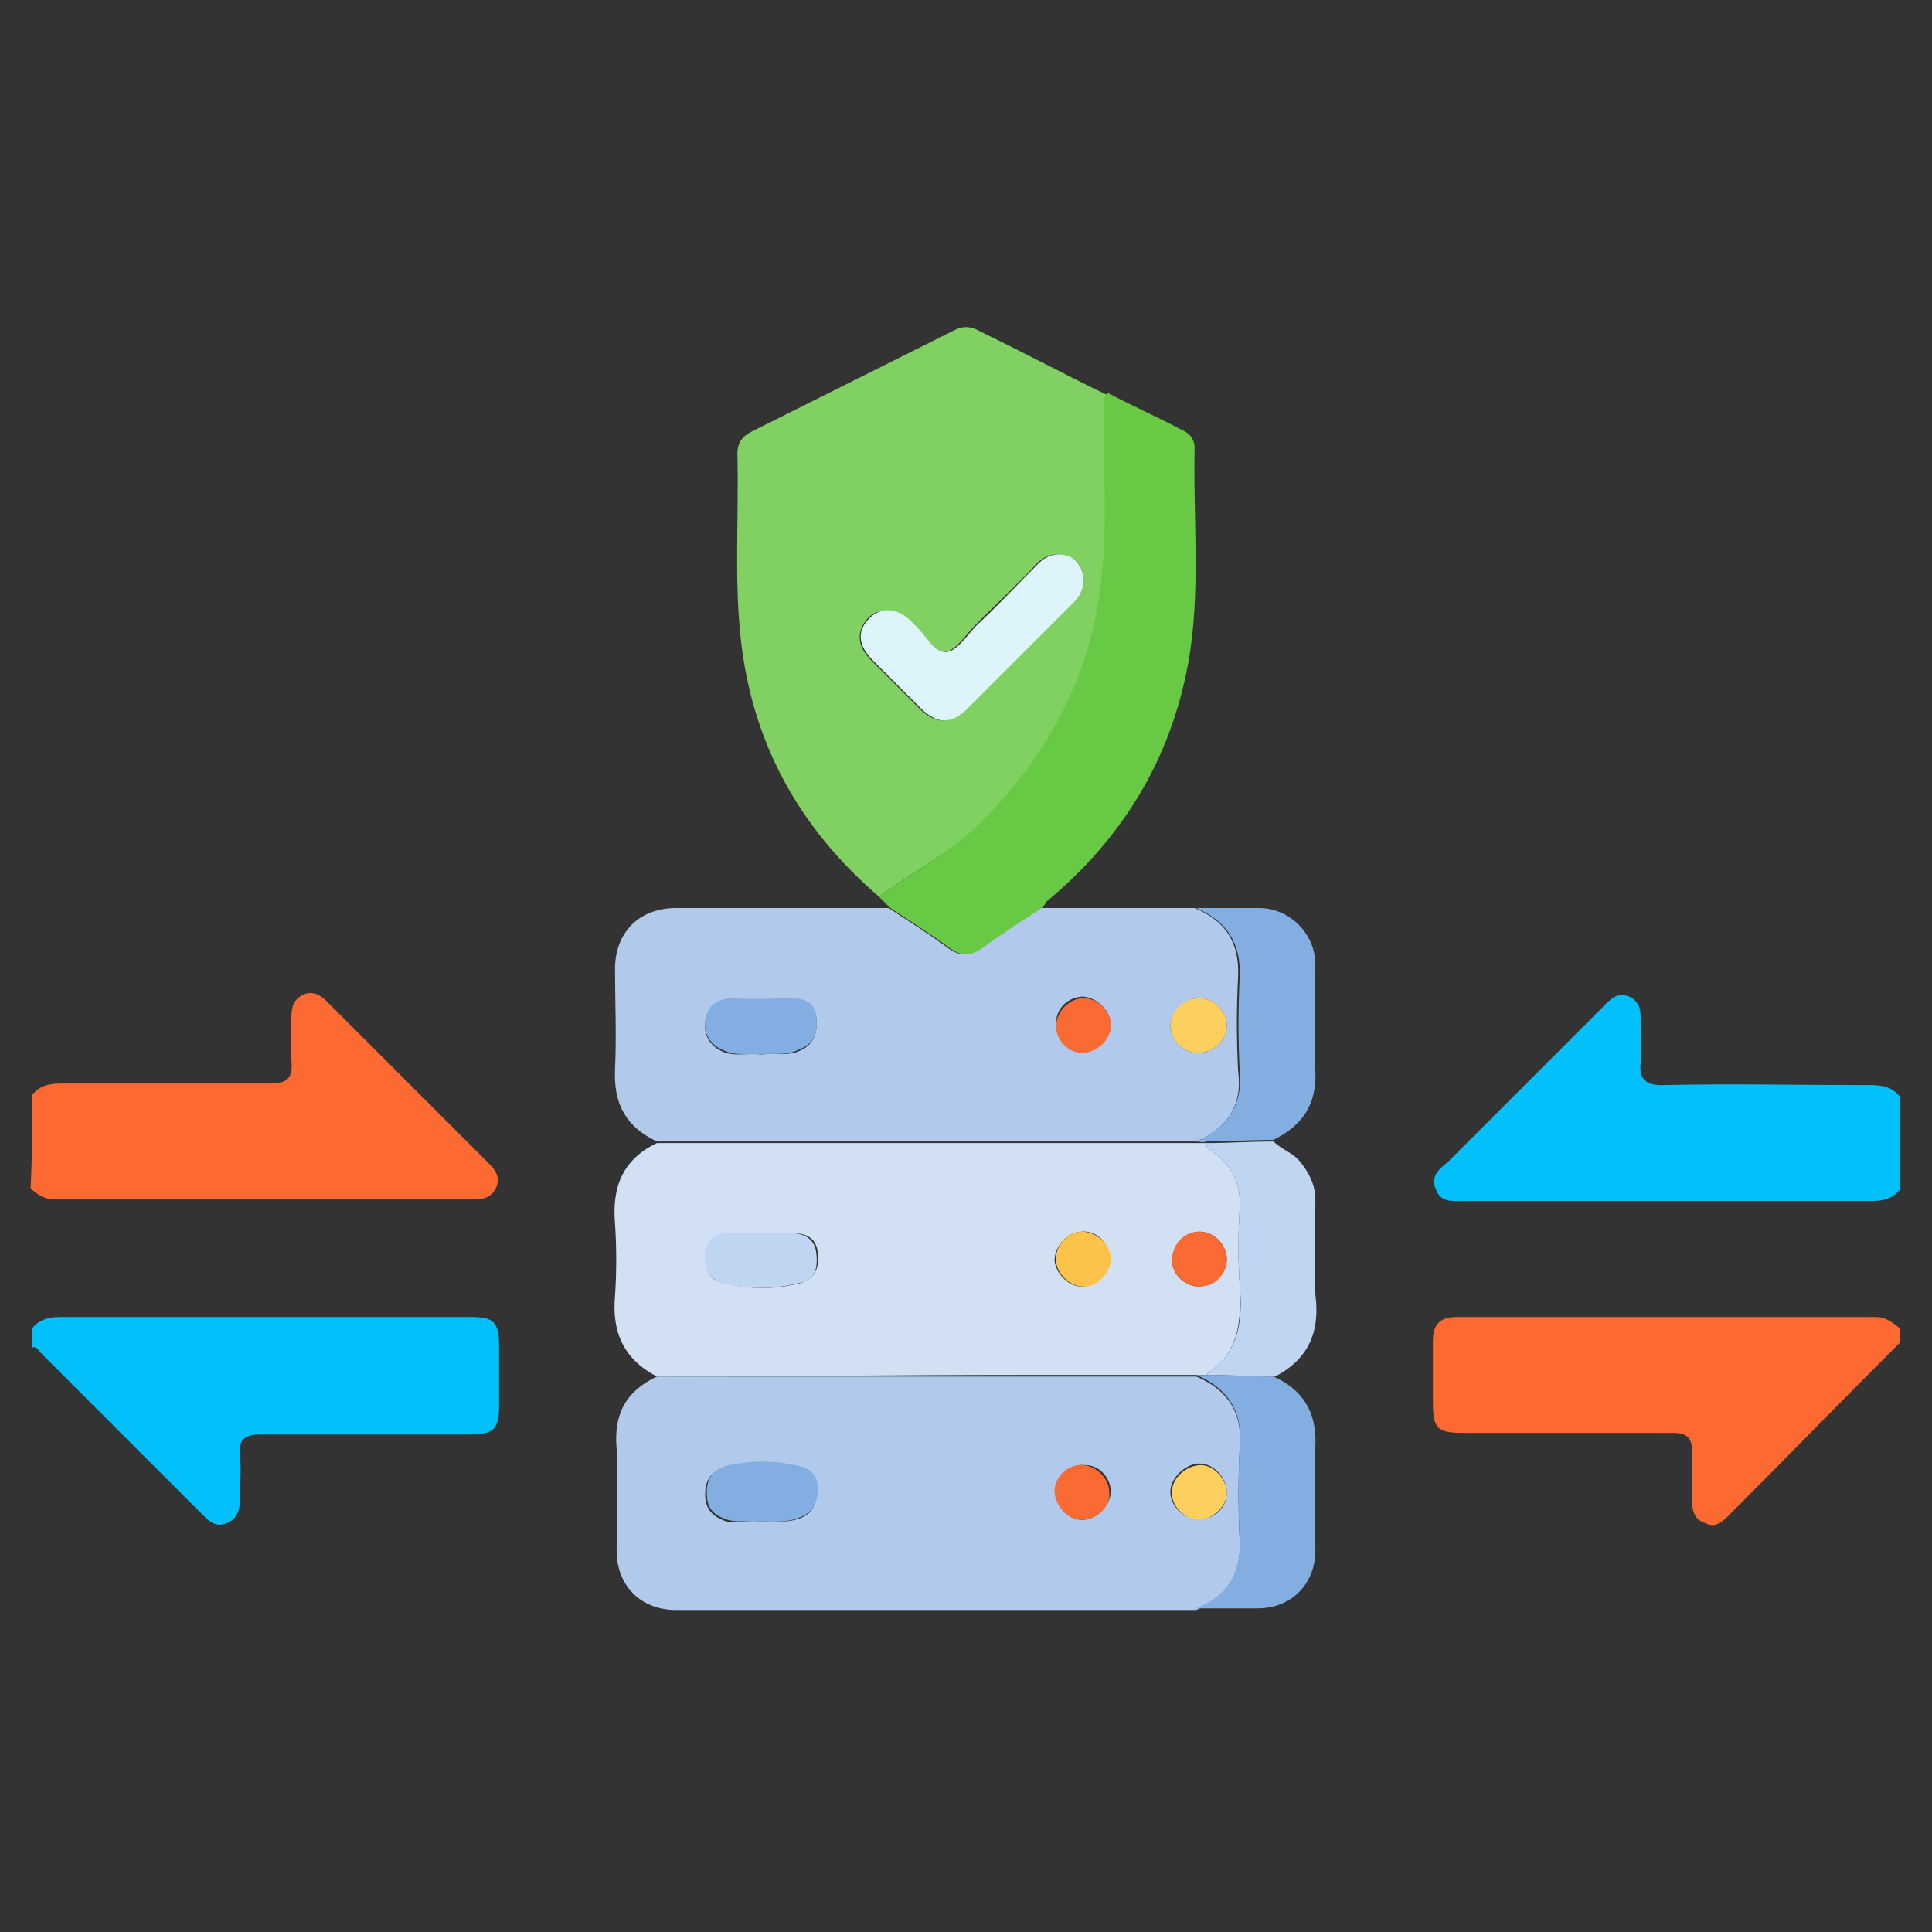 <?xml version="1.0" encoding="utf-8"?>
<!-- Generator: Adobe Illustrator 25.2.1, SVG Export Plug-In . SVG Version: 6.00 Build 0)  -->
<svg version="1.1" id="Layer_1" xmlns="http://www.w3.org/2000/svg" xmlns:xlink="http://www.w3.org/1999/xlink" x="0px" y="0px"
	 viewBox="0 0 120 120" style="enable-background:new 0 0 120 120;" xml:space="preserve">
<rect x="0" y="0" width="120" height="120" fill="#333333" stroke="none"/>
<style type="text/css">
	.st0{fill:#FC6931;}
	.st1{fill:#02C0F9;}
	.st2{fill:#80D161;}
	.st3{fill:#D2E0F4;}
	.st4{fill:#B1C9EB;}
	.st5{fill:#68C945;}
	.st6{fill:#83AEE2;}
	.st7{fill:#C0D5F1;}
	.st8{fill:#DDF5FA;}
	.st9{fill:#FDC348;}
	.st10{fill:#FA6B34;}
	.st11{fill:#FCD05E;}
</style>
<g>
	<path class="st0" d="M2,68c0.5-0.6,1.1-0.7,1.8-0.7c4.3,0,8.7,0,13,0c1.1,0,1.4-0.4,1.3-1.4c-0.1-0.9,0-1.8,0-2.7
		c0-0.6,0.1-1.1,0.7-1.4c0.6-0.3,1.1,0,1.5,0.4c3.4,3.4,6.7,6.7,10.1,10.1c0.4,0.4,0.7,0.9,0.4,1.5c-0.3,0.6-0.8,0.7-1.4,0.7
		c-8.7,0-17.3,0-26,0c-0.6,0-1.1-0.3-1.5-0.7C2,71.9,2,70,2,68z"/>
	<path class="st1" d="M118,73.9c-0.5,0.6-1.1,0.7-1.8,0.7c-8.4,0-16.9,0-25.3,0c-0.7,0-1.4,0.1-1.7-0.7c-0.4-0.8,0.2-1.3,0.7-1.7
		c3.2-3.2,6.4-6.4,9.6-9.6c0.5-0.5,0.9-1,1.7-0.7c0.8,0.4,0.7,1.1,0.7,1.7c0,0.8,0.1,1.6,0,2.4c-0.1,1,0.3,1.4,1.3,1.4
		c4.3-0.1,8.7,0,13,0c0.7,0,1.3,0.1,1.8,0.7C118,70,118,71.9,118,73.9z"/>
	<path class="st1" d="M2,82.5c0.5-0.6,1.1-0.7,1.8-0.7c8.5,0,16.9,0,25.4,0c1.5,0,1.8,0.3,1.8,1.9c0,1.2,0,2.3,0,3.5
		c0,1.6-0.3,1.9-1.9,1.9c-4.3,0-8.6,0-12.9,0c-1,0-1.4,0.3-1.3,1.3c0.1,0.9,0,1.8,0,2.7c0,0.6-0.1,1.2-0.8,1.5
		c-0.7,0.3-1.1-0.1-1.6-0.6c-3.3-3.3-6.6-6.6-9.9-9.9c-0.2-0.2-0.3-0.5-0.6-0.4C2,83.3,2,82.9,2,82.5z"/>
	<path class="st0" d="M118,83.4c-3.6,3.6-7.1,7.2-10.7,10.8c-0.4,0.4-0.8,0.7-1.4,0.4c-0.6-0.2-0.8-0.7-0.8-1.3c0-1,0-2,0-3.1
		c0-0.9-0.3-1.2-1.2-1.2c-4.3,0-8.7,0-13,0c-1.7,0-1.9-0.3-1.9-2c0-1.2,0-2.5,0-3.7c0-1,0.4-1.5,1.5-1.5c8.7,0,17.4,0,26,0
		c0.6,0,1,0.3,1.5,0.7C118,82.8,118,83.1,118,83.4z"/>
	<path class="st2" d="M54.6,55.7c-5-4.3-7.9-9.6-8.6-16.1c-0.4-3.8-0.1-7.6-0.2-11.4c0-0.7,0.3-1.1,0.9-1.4
		c4.2-2.1,8.4-4.2,12.6-6.3c0.6-0.3,1.1-0.2,1.6,0.1c2.7,1.3,5.3,2.7,8,4c-0.4,0.4-0.2,0.9-0.2,1.3c-0.1,3.4,0.2,6.8-0.2,10.3
		c-0.7,5.8-3.2,10.7-7.2,14.8C59.2,52.8,56.8,54.1,54.6,55.7z M67.3,36.1c0-0.7-0.3-1.3-0.9-1.5c-0.7-0.3-1.4-0.2-2,0.4
		c-1.2,1.3-2.5,2.5-3.8,3.8c-0.6,0.6-1.2,1.6-1.9,1.7c-0.8,0.1-1.3-1.1-2-1.7c-0.1,0-0.1-0.1-0.2-0.2c-0.9-0.8-1.9-0.9-2.6-0.2
		c-0.7,0.8-0.7,1.7,0.2,2.6c1,1,2,2,3,3c1,1,1.9,1,2.9,0c2.2-2.1,4.3-4.3,6.5-6.5C67,37.1,67.3,36.7,67.3,36.1z"/>
	<path class="st3" d="M40.8,85.5c-2.1-1.1-2.8-2.8-2.6-5c0.1-1.5,0.1-3,0-4.5c-0.2-2.3,0.5-4,2.6-5c11.2,0,22.3,0,33.5,0
		c0.2,0,0.4,0,0.6,0c0,0.3,0.3,0.4,0.5,0.6c1.2,0.9,1.7,2,1.6,3.5c-0.1,1.6-0.1,3.2,0,4.7c0.1,2.2,0,4.2-2,5.5c0,0,0,0.1,0,0.1
		c-0.2,0-0.4,0-0.6,0c-3.7,0-7.4,0-11.1,0C55.7,85.4,48.3,85.5,40.8,85.5z M47.3,76.6c-0.6,0-1.3,0-1.9,0c-0.8,0-1.4,0.4-1.5,1.2
		c-0.1,0.9,0,1.7,1.1,1.9c1.6,0.4,3.1,0.4,4.7,0c1-0.3,1.2-1.1,1.1-1.9c-0.1-0.8-0.6-1.2-1.5-1.2C48.6,76.6,48,76.6,47.3,76.6z
		 M67.2,76.5c-0.9,0-1.7,0.9-1.7,1.8c0.1,0.9,1,1.7,1.8,1.6c0.8-0.1,1.6-0.9,1.6-1.7C69,77.3,68.1,76.4,67.2,76.5z M74.5,76.5
		c-0.9,0-1.7,0.9-1.7,1.8c0,0.9,0.9,1.7,1.8,1.6c0.9-0.1,1.6-0.8,1.6-1.7C76.2,77.3,75.4,76.5,74.5,76.5z"/>
	<path class="st4" d="M40.8,85.5c7.5,0,14.9,0,22.4,0c3.7,0,7.4,0,11.1,0c1.9,0.8,2.9,2.2,2.7,4.4c-0.1,1.9-0.1,3.8,0,5.8
		c0.1,2.1-0.8,3.5-2.7,4.3c-8.5,0-17,0-25.4,0c-2.3,0-4.6,0-6.9,0c-2.2,0-3.7-1.5-3.7-3.7c0-2.1,0.1-4.2,0-6.3
		C38.1,87.8,38.9,86.4,40.8,85.5z M47.2,94.5c0.9,0,1.7,0.1,2.5-0.2c0.8-0.3,1-0.9,1-1.7c0-0.7-0.3-1.3-1-1.4
		c-1.5-0.4-3-0.4-4.5-0.1c-0.9,0.2-1.4,0.7-1.4,1.7c0,1,0.5,1.4,1.3,1.7C45.9,94.6,46.6,94.4,47.2,94.5z M67.2,94.4
		c0.9,0,1.7-0.8,1.8-1.7c0-0.9-0.7-1.7-1.6-1.7c-0.9-0.1-1.8,0.7-1.8,1.6C65.5,93.5,66.3,94.4,67.2,94.4z M76.2,92.7
		c0-0.9-0.8-1.8-1.7-1.8c-0.8,0-1.7,0.8-1.8,1.6c-0.1,0.9,0.7,1.8,1.6,1.8C75.3,94.5,76.2,93.7,76.2,92.7z"/>
	<path class="st4" d="M74.3,70.9c-11.2,0-22.3,0-33.5,0c-1.9-0.9-2.7-2.3-2.6-4.5c0.1-2.1,0-4.2,0-6.2c0-2.3,1.5-3.8,3.8-3.8
		c4.4,0,8.8,0,13.2,0c1.2,0.8,2.5,1.6,3.7,2.5c0.7,0.5,1.3,0.5,2,0c1.2-0.9,2.5-1.7,3.7-2.5c3.2,0,6.4,0,9.6,0
		c1.9,0.8,2.8,2.1,2.7,4.3c-0.1,1.9-0.1,3.8,0,5.8C77.2,68.7,76.2,70.1,74.3,70.9z M47.3,65.5c0.8-0.1,1.6,0.1,2.3-0.2
		c1-0.4,1.2-1.2,1.1-2.1c-0.1-0.8-0.7-1.2-1.5-1.1c-1.2,0-2.4,0-3.6,0c-1,0-1.6,0.5-1.8,1.4c-0.1,0.9,0.4,1.6,1.3,1.9
		C45.8,65.6,46.5,65.4,47.3,65.5z M69,63.7c0-0.9-0.8-1.7-1.7-1.8c-0.9,0-1.7,0.7-1.7,1.6c-0.1,0.9,0.7,1.8,1.6,1.8
		C68.1,65.4,68.9,64.6,69,63.7z M76.2,63.7c0-0.9-0.8-1.7-1.7-1.7c-0.9,0-1.8,0.8-1.8,1.7c0,0.9,0.8,1.7,1.7,1.7
		C75.4,65.4,76.2,64.6,76.2,63.7z"/>
	<path class="st5" d="M64.7,56.4c-1.2,0.8-2.5,1.6-3.7,2.5c-0.7,0.5-1.3,0.5-2,0c-1.2-0.9-2.5-1.7-3.7-2.5c-0.2-0.2-0.5-0.5-0.7-0.7
		c2.2-1.6,4.7-2.9,6.6-4.9c4-4.1,6.6-9,7.2-14.8c0.4-3.4,0.1-6.8,0.2-10.3c0-0.4-0.2-0.9,0.2-1.3c1.5,0.8,3.1,1.5,4.6,2.3
		c0.5,0.2,0.8,0.6,0.8,1.1c-0.1,4.5,0.4,9-0.4,13.4c-1.1,6-4.1,10.9-8.8,14.8C64.9,56.2,64.8,56.3,64.7,56.4z"/>
	<path class="st6" d="M74.3,70.9c1.9-0.8,2.9-2.2,2.7-4.4c-0.1-1.9-0.1-3.8,0-5.8c0.1-2.1-0.8-3.5-2.7-4.3c1.3,0,2.6,0,3.9,0
		c1.9,0,3.5,1.6,3.5,3.5c0,2.2-0.1,4.4,0,6.6c0.1,2.1-0.8,3.4-2.6,4.3c-1.4,0-2.8,0.1-4.2,0.1C74.7,71,74.5,70.9,74.3,70.9z"/>
	<path class="st6" d="M74.3,99.9c1.9-0.8,2.8-2.1,2.7-4.3c-0.1-1.9-0.1-3.8,0-5.8c0.2-2.2-0.8-3.6-2.7-4.4c0.2,0,0.4,0,0.6,0
		c1.4,0,2.8,0.1,4.2,0.1c1.8,0.8,2.7,2.2,2.6,4.3c-0.1,2.2,0,4.4,0,6.5c0,2.1-1.5,3.6-3.6,3.6C76.9,99.9,75.6,99.9,74.3,99.9z"/>
	<path class="st7" d="M79.2,85.5c-1.4,0-2.8-0.1-4.2-0.1c0,0,0-0.1,0-0.1c2-1.3,2.2-3.4,2-5.5c-0.1-1.6-0.1-3.2,0-4.7
		c0.1-1.5-0.4-2.6-1.6-3.5c-0.2-0.2-0.5-0.3-0.5-0.6c1.4,0,2.8-0.1,4.2-0.1c0.5,0.5,1.2,0.7,1.6,1.2c0.6,0.7,1,1.5,1,2.4
		c0,2-0.1,3.9,0,5.9C82,82.7,81.3,84.4,79.2,85.5z"/>
	<path class="st8" d="M67.3,36.1c0,0.6-0.3,1-0.7,1.4c-2.2,2.2-4.3,4.3-6.5,6.5c-1,1-1.9,1-2.9,0c-1-1-2-2-3-3
		c-0.9-0.9-1-1.8-0.2-2.6c0.7-0.7,1.7-0.7,2.6,0.2c0.1,0.1,0.1,0.1,0.2,0.2c0.7,0.6,1.2,1.8,2,1.7c0.7-0.1,1.3-1.1,1.9-1.7
		c1.3-1.2,2.5-2.5,3.8-3.8c0.6-0.6,1.3-0.7,2-0.4C67,34.9,67.3,35.4,67.3,36.1z"/>
	<path class="st7" d="M47.3,76.6c0.6,0,1.3,0,1.9,0c0.8,0,1.4,0.4,1.5,1.2c0.1,0.9,0,1.7-1.1,1.9c-1.6,0.4-3.1,0.4-4.7,0
		c-1-0.3-1.2-1.1-1.1-1.9c0.1-0.8,0.6-1.2,1.5-1.2C46,76.6,46.7,76.6,47.3,76.6z"/>
	<path class="st9" d="M67.2,76.5c0.9,0,1.8,0.8,1.8,1.7c0,0.8-0.8,1.7-1.6,1.7c-0.9,0.1-1.8-0.8-1.8-1.6
		C65.5,77.4,66.3,76.5,67.2,76.5z"/>
	<path class="st10" d="M74.5,76.5c0.9,0,1.7,0.8,1.7,1.7c0,0.9-0.7,1.7-1.6,1.7c-0.9,0.1-1.8-0.7-1.8-1.6
		C72.8,77.3,73.5,76.5,74.5,76.5z"/>
	<path class="st6" d="M47.2,94.5c-0.6-0.1-1.3,0.1-2-0.1c-0.9-0.3-1.3-0.7-1.3-1.7c0-1,0.5-1.5,1.4-1.7c1.5-0.3,3-0.3,4.5,0.1
		c0.7,0.2,1,0.7,1,1.4c0,0.8-0.3,1.4-1,1.7C48.9,94.6,48.1,94.5,47.2,94.5z"/>
	<path class="st10" d="M67.2,94.4c-0.9,0-1.7-0.9-1.7-1.8c0-0.9,0.9-1.7,1.8-1.6c0.9,0.1,1.6,0.9,1.6,1.7
		C69,93.6,68.1,94.4,67.2,94.4z"/>
	<path class="st11" d="M76.2,92.7c0,0.9-0.9,1.7-1.8,1.7c-0.9-0.1-1.7-0.9-1.6-1.8c0-0.8,0.9-1.6,1.8-1.6
		C75.4,91,76.2,91.9,76.2,92.7z"/>
	<path class="st6" d="M47.3,65.5c-0.7-0.1-1.5,0.1-2.2-0.2c-0.9-0.3-1.4-1-1.3-1.9c0.1-0.9,0.7-1.4,1.8-1.4c1.2,0.1,2.4,0,3.6,0
		c0.8,0,1.4,0.3,1.5,1.1c0.1,0.9,0,1.7-1.1,2.1C48.8,65.6,48.1,65.4,47.3,65.5z"/>
	<path class="st10" d="M69,63.7c0,0.9-0.9,1.7-1.8,1.7c-0.9,0-1.7-0.9-1.6-1.8c0.1-0.9,0.9-1.6,1.7-1.6C68.2,62,69,62.8,69,63.7z"/>
	<path class="st11" d="M76.2,63.7c0,0.9-0.8,1.7-1.8,1.7c-0.9,0-1.7-0.8-1.7-1.7c0-0.9,0.8-1.7,1.8-1.7C75.4,62,76.2,62.8,76.2,63.7
		z"/>
</g>
</svg>
